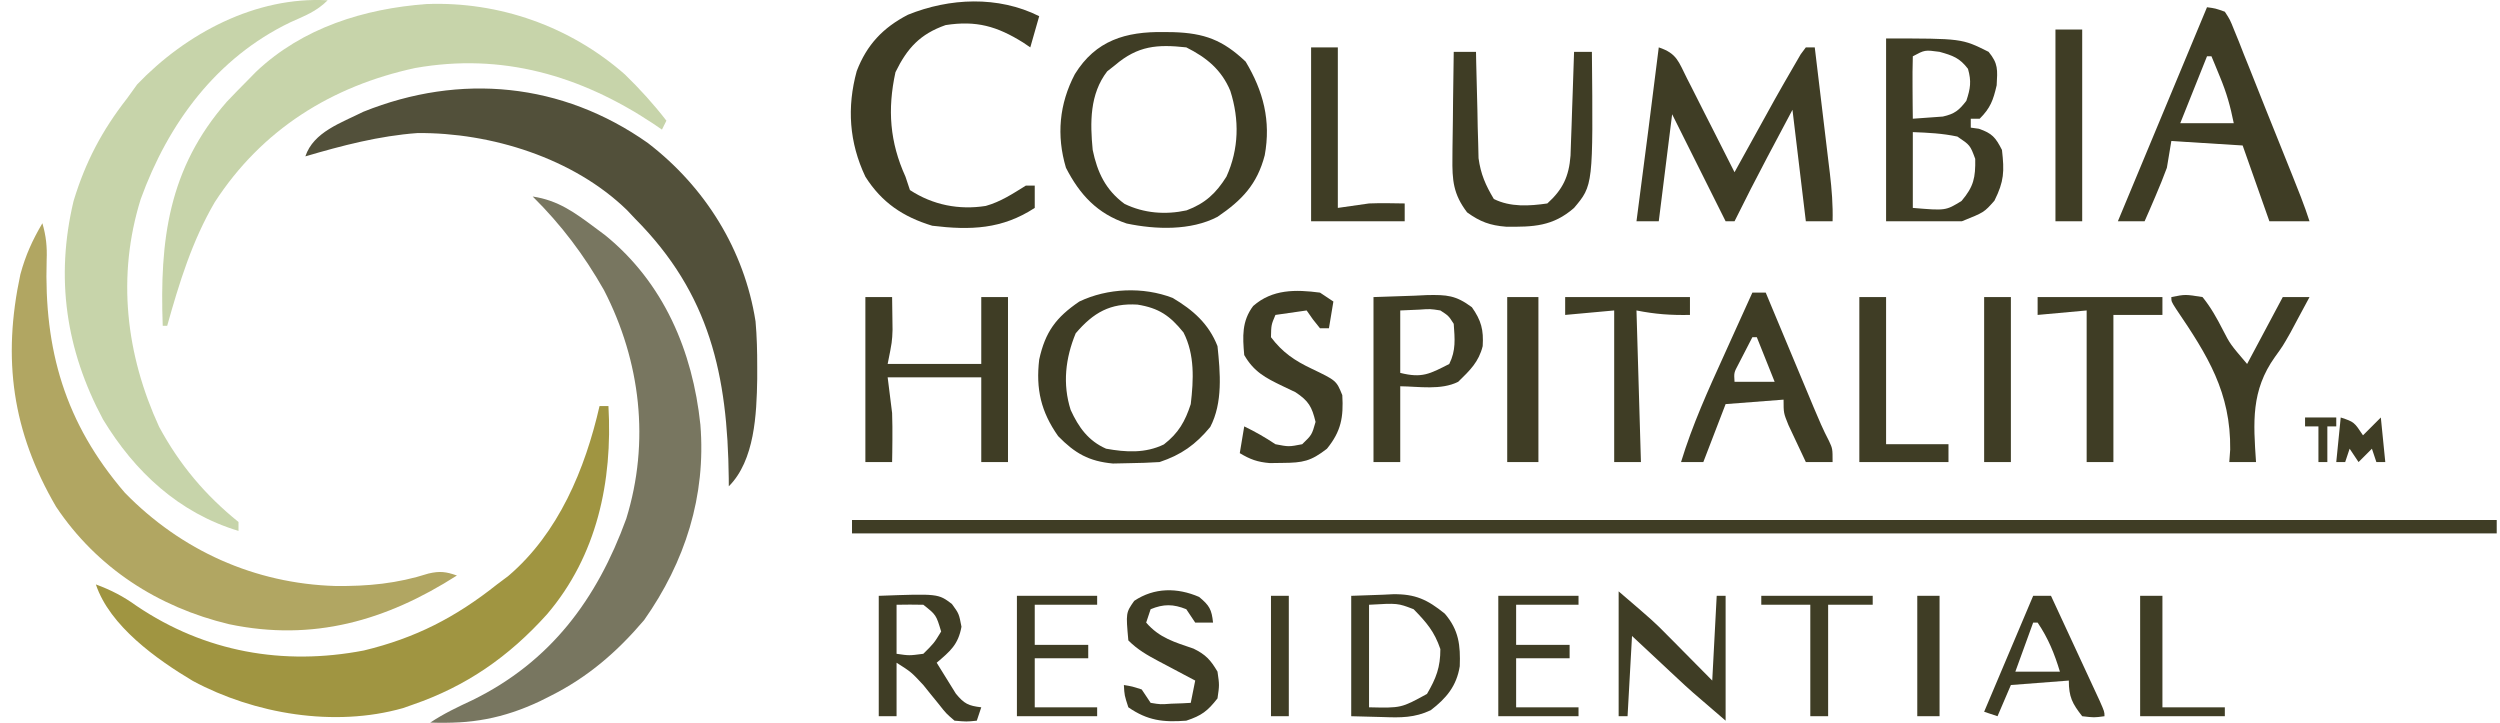 <svg width="166" height="48" viewBox="0 0 166 48" fill="none" xmlns="http://www.w3.org/2000/svg">
<g opacity="0.9">
<path d="M39.809 26.963C40.005 26.963 40.2 26.963 40.401 26.963C40.682 31.957 39.645 36.899 36.321 40.789C33.794 43.597 30.968 45.569 27.379 46.8C27.172 46.873 26.964 46.946 26.75 47.021C22.198 48.311 16.893 47.407 12.811 45.218C10.396 43.777 7.284 41.562 6.366 38.806C7.375 39.177 8.196 39.603 9.067 40.231C13.599 43.294 18.802 44.223 24.161 43.192C27.588 42.364 30.248 40.996 33.002 38.806C33.25 38.62 33.498 38.434 33.754 38.242C37.087 35.405 38.857 31.133 39.809 26.963Z" fill="#968A2C"/>
<path d="M21.756 0.02C21.007 0.77 20.244 1.045 19.277 1.482C14.382 3.834 11.172 8.18 9.345 13.217C7.751 18.323 8.356 23.536 10.568 28.346C11.931 30.866 13.622 32.87 15.837 34.661C15.837 34.856 15.837 35.052 15.837 35.253C11.877 34.057 8.951 31.333 6.84 27.848C4.365 23.228 3.672 18.435 4.886 13.344C5.669 10.759 6.779 8.655 8.438 6.534C8.658 6.229 8.877 5.923 9.104 5.609C12.348 2.216 16.99 -0.25 21.756 0.02Z" fill="#C1CFA1"/>
<path d="M2.815 14.824C3.06 15.67 3.135 16.385 3.098 17.263C2.919 23.232 4.309 28.089 8.289 32.717C12.03 36.554 16.917 38.751 22.264 38.91C24.431 38.933 26.368 38.751 28.45 38.083C29.206 37.906 29.614 37.959 30.339 38.214C25.64 41.215 20.789 42.614 15.216 41.448C10.495 40.319 6.434 37.706 3.721 33.643C0.81 28.651 0.148 23.834 1.354 18.214C1.695 16.956 2.153 15.943 2.815 14.824Z" fill="#A99C51"/>
<path d="M43.017 9.495C46.814 12.409 49.42 16.579 50.168 21.338C50.258 22.345 50.281 23.343 50.279 24.354C50.279 24.624 50.279 24.893 50.279 25.171C50.24 27.492 50.114 30.57 48.392 32.292C48.391 32.111 48.39 31.929 48.389 31.742C48.309 24.922 47.144 19.522 42.177 14.528C42.002 14.342 41.827 14.157 41.647 13.966C38.087 10.492 32.594 8.795 27.726 8.835C25.19 9.017 22.707 9.666 20.276 10.383C20.818 8.757 22.658 8.159 24.124 7.422C30.572 4.828 37.334 5.486 43.017 9.495Z" fill="#3F3D25"/>
<path d="M35.37 13.048C37.071 13.306 38.154 14.109 39.514 15.12C39.845 15.367 39.845 15.367 40.184 15.619C44.071 18.779 45.992 23.309 46.505 28.195C46.892 32.928 45.49 37.313 42.769 41.175C40.967 43.293 39.041 44.96 36.554 46.208C36.325 46.323 36.096 46.438 35.86 46.556C33.404 47.714 31.275 48.085 28.563 47.984C29.474 47.377 30.383 46.95 31.375 46.486C36.55 43.945 39.635 39.803 41.584 34.443C43.165 29.334 42.538 23.988 40.105 19.265C38.788 16.944 37.264 14.92 35.37 13.048Z" fill="#69674F"/>
<path d="M28.324 0.269C33.156 0.086 37.866 1.756 41.493 4.942C42.487 5.91 43.403 6.914 44.249 8.014C44.151 8.21 44.053 8.405 43.953 8.606C43.662 8.408 43.662 8.408 43.366 8.205C38.529 5 33.325 3.494 27.564 4.517C22.006 5.719 17.387 8.609 14.264 13.418C12.754 15.999 11.906 18.768 11.101 21.634C11.004 21.634 10.906 21.634 10.805 21.634C10.6 15.968 11.17 11.203 15.06 6.756C15.511 6.282 15.966 5.812 16.429 5.349C16.617 5.157 16.806 4.965 17.001 4.767C20.079 1.847 24.179 0.572 28.324 0.269Z" fill="#C1CFA1"/>
</g>
<path d="M56.573 34.53C92.612 34.53 128.651 34.53 165.782 34.53C165.782 34.823 165.782 35.116 165.782 35.418C129.743 35.418 93.704 35.418 56.573 35.418C56.573 35.125 56.573 34.832 56.573 34.53Z" fill="#3F3D25"/>
<path d="M77.272 2.128C77.48 2.13 77.687 2.132 77.901 2.135C79.973 2.199 81.194 2.655 82.71 4.09C83.891 6.059 84.396 8.021 83.979 10.307C83.479 12.232 82.468 13.294 80.842 14.397C79.069 15.324 76.739 15.247 74.81 14.841C72.866 14.192 71.696 12.929 70.779 11.14C70.14 8.996 70.333 6.899 71.371 4.923C72.757 2.677 74.751 2.091 77.272 2.128ZM74.035 4.33C73.864 4.465 73.693 4.599 73.517 4.738C72.355 6.248 72.378 8.14 72.555 9.956C72.861 11.436 73.41 12.613 74.666 13.535C75.958 14.165 77.389 14.272 78.787 13.969C80.026 13.505 80.74 12.837 81.434 11.732C82.269 9.894 82.303 7.947 81.693 6.033C81.11 4.636 80.121 3.822 78.77 3.146C76.846 2.935 75.557 3.03 74.035 4.33Z" fill="#3F3D25"/>
<path d="M110.142 3.146C111.358 3.551 111.45 4.089 112.023 5.22C112.113 5.397 112.204 5.574 112.298 5.756C112.587 6.322 112.872 6.89 113.157 7.458C113.352 7.842 113.548 8.225 113.743 8.609C114.223 9.55 114.699 10.492 115.173 11.436C115.253 11.29 115.334 11.144 115.416 10.994C118.019 6.273 118.019 6.273 119.168 4.293C119.365 3.953 119.365 3.953 119.566 3.606C119.736 3.378 119.736 3.378 119.908 3.146C120.104 3.146 120.299 3.146 120.5 3.146C120.67 4.552 120.839 5.959 121.006 7.366C121.063 7.844 121.121 8.322 121.178 8.8C121.261 9.489 121.343 10.177 121.425 10.866C121.451 11.079 121.477 11.291 121.504 11.51C121.629 12.577 121.713 13.618 121.684 14.693C121.098 14.693 120.512 14.693 119.908 14.693C119.615 12.25 119.322 9.808 119.02 7.291C118.605 8.073 118.19 8.854 117.763 9.66C117.634 9.901 117.506 10.142 117.374 10.391C116.619 11.815 115.888 13.249 115.173 14.693C114.978 14.693 114.782 14.693 114.581 14.693C113.409 12.348 112.237 10.003 111.03 7.587C110.737 9.932 110.444 12.277 110.142 14.693C109.653 14.693 109.165 14.693 108.662 14.693C108.686 14.511 108.709 14.33 108.734 14.143C109.214 10.479 109.689 6.814 110.142 3.146Z" fill="#3F3D25"/>
<path d="M125.236 2.554C130.267 2.554 130.267 2.554 132.043 3.442C132.69 4.23 132.634 4.629 132.579 5.663C132.348 6.658 132.165 7.169 131.451 7.883C131.255 7.883 131.06 7.883 130.859 7.883C130.859 8.079 130.859 8.274 130.859 8.475C131.036 8.5 131.213 8.524 131.395 8.549C132.278 8.852 132.504 9.123 132.931 9.956C133.092 11.384 133.076 12.034 132.431 13.324C131.747 14.101 131.747 14.101 130.267 14.693C128.607 14.693 126.946 14.693 125.236 14.693C125.236 10.687 125.236 6.681 125.236 2.554ZM127.011 3.738C126.99 4.435 126.987 5.132 126.993 5.829C126.996 6.211 126.998 6.593 127.001 6.987C127.004 7.283 127.008 7.579 127.011 7.883C127.437 7.857 127.863 7.825 128.288 7.791C128.525 7.774 128.762 7.756 129.006 7.739C129.795 7.56 130.069 7.331 130.563 6.699C130.836 5.88 130.912 5.404 130.674 4.571C130.123 3.845 129.659 3.686 128.787 3.442C127.81 3.31 127.81 3.31 127.011 3.738ZM127.011 8.772C127.011 10.432 127.011 12.094 127.011 13.805C129.195 13.99 129.195 13.99 130.248 13.342C131.057 12.387 131.177 11.794 131.155 10.548C130.818 9.64 130.818 9.64 129.971 9.068C128.967 8.855 128.044 8.812 127.011 8.772Z" fill="#3F3D25"/>
<path d="M146.545 0.481C147.098 0.554 147.098 0.554 147.729 0.778C148.071 1.302 148.071 1.302 148.347 1.993C148.453 2.251 148.559 2.509 148.667 2.775C148.777 3.055 148.886 3.336 148.999 3.625C149.115 3.912 149.231 4.198 149.35 4.494C149.72 5.412 150.084 6.333 150.448 7.254C150.696 7.873 150.945 8.492 151.194 9.11C152.941 13.459 152.941 13.459 153.352 14.693C152.473 14.693 151.594 14.693 150.688 14.693C149.809 12.202 149.809 12.202 148.912 9.66C147.35 9.562 145.787 9.464 144.177 9.364C144.079 9.95 143.982 10.536 143.881 11.14C143.645 11.776 143.392 12.405 143.123 13.028C142.988 13.341 142.853 13.655 142.715 13.978C142.611 14.214 142.508 14.45 142.401 14.693C141.815 14.693 141.229 14.693 140.626 14.693C142.599 9.956 144.572 5.219 146.545 0.481ZM146.545 3.738C145.959 5.204 145.373 6.669 144.769 8.179C145.941 8.179 147.113 8.179 148.321 8.179C148.093 7.043 147.849 6.177 147.414 5.126C147.307 4.865 147.2 4.603 147.089 4.334C147.007 4.137 146.925 3.941 146.841 3.738C146.743 3.738 146.645 3.738 146.545 3.738Z" fill="#3F3D25"/>
<path d="M69.003 1.074C68.808 1.758 68.613 2.441 68.411 3.146C68.253 3.039 68.095 2.932 67.933 2.822C66.196 1.74 64.827 1.349 62.788 1.666C61.093 2.262 60.238 3.195 59.459 4.793C58.919 7.266 59.082 9.438 60.124 11.732C60.222 12.025 60.32 12.319 60.42 12.62C61.94 13.615 63.68 13.954 65.454 13.674C66.448 13.395 67.241 12.867 68.115 12.325C68.311 12.325 68.506 12.325 68.707 12.325C68.707 12.813 68.707 13.302 68.707 13.805C66.537 15.223 64.446 15.298 61.9 14.989C59.954 14.396 58.548 13.447 57.461 11.732C56.387 9.462 56.226 7.138 56.887 4.719C57.557 2.971 58.629 1.837 60.287 0.979C63.05 -0.139 66.272 -0.292 69.003 1.074Z" fill="#3F3D25"/>
<path d="M77.864 19.782C79.22 20.585 80.261 21.499 80.842 22.983C81.026 24.746 81.204 26.735 80.361 28.35C79.391 29.523 78.435 30.201 76.994 30.681C76.323 30.724 75.65 30.747 74.978 30.755C74.444 30.767 74.444 30.767 73.899 30.778C72.3 30.63 71.374 30.099 70.261 28.96C69.124 27.348 68.771 25.834 69.003 23.871C69.407 22.033 70.12 21.075 71.667 20.022C73.538 19.127 75.912 19.027 77.864 19.782ZM71.426 22.132C70.745 23.782 70.544 25.502 71.093 27.221C71.617 28.369 72.266 29.276 73.443 29.793C74.764 30.033 76.05 30.107 77.282 29.51C78.255 28.756 78.695 27.977 79.066 26.832C79.255 25.221 79.34 23.552 78.585 22.076C77.686 20.964 76.954 20.454 75.528 20.226C73.724 20.116 72.606 20.748 71.426 22.132Z" fill="#3F3D25"/>
<path d="M57.461 19.726C58.047 19.726 58.633 19.726 59.236 19.726C59.245 20.189 59.25 20.651 59.255 21.114C59.258 21.372 59.262 21.629 59.265 21.895C59.236 22.687 59.236 22.687 58.941 24.167C60.992 24.167 63.042 24.167 65.156 24.167C65.156 22.702 65.156 21.236 65.156 19.726C65.742 19.726 66.328 19.726 66.931 19.726C66.931 23.341 66.931 26.956 66.931 30.681C66.345 30.681 65.759 30.681 65.156 30.681C65.156 28.825 65.156 26.968 65.156 25.056C63.105 25.056 61.054 25.056 58.941 25.056C59.038 25.837 59.136 26.619 59.236 27.424C59.255 28.016 59.262 28.609 59.255 29.201C59.252 29.482 59.25 29.762 59.247 30.052C59.243 30.26 59.24 30.467 59.236 30.681C58.651 30.681 58.065 30.681 57.461 30.681C57.461 27.066 57.461 23.451 57.461 19.726Z" fill="#3F3D25"/>
<path d="M96.528 3.442C97.016 3.442 97.504 3.442 98.007 3.442C98.012 3.675 98.016 3.908 98.02 4.148C98.043 5.208 98.071 6.268 98.1 7.328C98.106 7.695 98.113 8.061 98.12 8.438C98.13 8.793 98.141 9.148 98.152 9.514C98.16 9.84 98.167 10.165 98.175 10.501C98.321 11.565 98.641 12.294 99.191 13.213C100.288 13.761 101.548 13.684 102.743 13.509C103.771 12.58 104.179 11.718 104.283 10.333C104.294 10.015 104.305 9.697 104.316 9.369C104.329 9.025 104.341 8.681 104.354 8.326C104.365 7.966 104.377 7.606 104.389 7.236C104.402 6.872 104.415 6.509 104.428 6.135C104.459 5.238 104.489 4.34 104.518 3.442C104.909 3.442 105.3 3.442 105.702 3.442C105.785 12.303 105.785 12.303 104.518 13.805C103.109 15.038 101.805 15.074 99.999 15.053C98.944 14.97 98.273 14.723 97.415 14.101C96.493 12.885 96.422 11.974 96.441 10.468C96.442 10.267 96.443 10.065 96.445 9.857C96.45 9.218 96.461 8.578 96.472 7.939C96.477 7.503 96.481 7.068 96.484 6.632C96.494 5.569 96.509 4.506 96.528 3.442Z" fill="#3F3D25"/>
<path d="M116.357 19.43C116.65 19.43 116.943 19.43 117.245 19.43C117.358 19.702 117.472 19.974 117.588 20.254C118.011 21.265 118.433 22.276 118.856 23.287C119.039 23.724 119.221 24.161 119.404 24.598C119.666 25.227 119.929 25.856 120.193 26.485C120.274 26.68 120.355 26.874 120.439 27.075C120.752 27.823 121.066 28.56 121.444 29.278C121.684 29.793 121.684 29.793 121.684 30.681C121.098 30.681 120.512 30.681 119.908 30.681C119.66 30.158 119.414 29.633 119.168 29.108C119.031 28.816 118.894 28.524 118.752 28.223C118.429 27.424 118.429 27.424 118.429 26.536C116.524 26.683 116.524 26.683 114.581 26.832C114.093 28.102 113.604 29.372 113.101 30.681C112.613 30.681 112.125 30.681 111.621 30.681C112.372 28.213 113.423 25.9 114.489 23.557C114.67 23.155 114.851 22.754 115.033 22.352C115.473 21.378 115.914 20.404 116.357 19.43ZM116.357 22.391C116.158 22.773 115.961 23.155 115.765 23.538C115.655 23.751 115.545 23.964 115.432 24.184C115.133 24.744 115.133 24.744 115.173 25.352C116.052 25.352 116.931 25.352 117.837 25.352C117.446 24.375 117.055 23.398 116.653 22.391C116.555 22.391 116.457 22.391 116.357 22.391Z" fill="#3F3D25"/>
<path d="M91.2 19.726C92.546 19.68 92.546 19.68 93.919 19.634C94.199 19.62 94.48 19.607 94.768 19.593C96.073 19.572 96.653 19.6 97.733 20.399C98.356 21.282 98.517 21.9 98.451 22.983C98.186 24.043 97.598 24.596 96.823 25.352C95.684 25.922 94.219 25.662 92.976 25.648C92.976 27.309 92.976 28.97 92.976 30.681C92.39 30.681 91.804 30.681 91.2 30.681C91.2 27.066 91.2 23.451 91.2 19.726ZM92.976 20.614C92.976 21.982 92.976 23.35 92.976 24.76C94.426 25.122 94.928 24.832 96.231 24.167C96.683 23.265 96.597 22.497 96.528 21.503C96.187 20.969 96.187 20.969 95.64 20.614C94.964 20.508 94.964 20.508 94.252 20.559C93.831 20.577 93.41 20.596 92.976 20.614Z" fill="#3F3D25"/>
<path d="M87.649 19.43C87.942 19.626 88.235 19.821 88.537 20.022C88.439 20.609 88.341 21.195 88.241 21.799C88.045 21.799 87.85 21.799 87.649 21.799C87.168 21.207 87.168 21.207 86.761 20.614C86.077 20.712 85.394 20.81 84.689 20.911C84.408 21.574 84.408 21.574 84.393 22.391C85.158 23.402 85.969 23.949 87.094 24.482C88.736 25.271 88.736 25.271 89.129 26.24C89.214 27.71 89.049 28.637 88.111 29.793C87.042 30.628 86.51 30.728 85.17 30.737C84.887 30.741 84.604 30.745 84.312 30.749C83.496 30.68 83.017 30.506 82.321 30.089C82.468 29.21 82.468 29.21 82.617 28.312C83.355 28.669 84.003 29.039 84.689 29.497C85.577 29.669 85.577 29.669 86.465 29.497C87.107 28.878 87.107 28.878 87.353 28.016C87.11 27.005 86.896 26.626 86.022 26.044C85.735 25.907 85.448 25.77 85.151 25.629C84.018 25.084 83.255 24.683 82.617 23.575C82.508 22.348 82.451 21.33 83.209 20.318C84.493 19.195 86.024 19.218 87.649 19.43Z" fill="#3F3D25"/>
<path d="M144.177 19.726C145.102 19.541 145.102 19.541 146.249 19.726C146.803 20.411 147.191 21.112 147.593 21.895C148.082 22.847 148.082 22.847 149.208 24.168C149.99 22.702 150.771 21.236 151.576 19.726C152.162 19.726 152.748 19.726 153.352 19.726C153.094 20.208 152.835 20.689 152.575 21.17C152.415 21.47 152.255 21.77 152.089 22.08C151.576 22.983 151.576 22.983 151.063 23.692C149.459 25.935 149.623 28.037 149.8 30.681C149.214 30.681 148.628 30.681 148.025 30.681C148.044 30.408 148.064 30.135 148.085 29.853C148.13 26.063 146.592 23.608 144.498 20.524C144.177 20.023 144.177 20.023 144.177 19.726Z" fill="#3F3D25"/>
<path d="M87.057 3.146C87.643 3.146 88.229 3.146 88.832 3.146C88.832 6.663 88.832 10.181 88.832 13.805C89.858 13.658 89.858 13.658 90.904 13.509C91.697 13.477 92.478 13.495 93.272 13.509C93.272 13.899 93.272 14.29 93.272 14.693C91.221 14.693 89.17 14.693 87.057 14.693C87.057 10.882 87.057 7.072 87.057 3.146Z" fill="#3F3D25"/>
<path d="M58.349 39.563C62.299 39.417 62.299 39.417 63.208 40.106C63.676 40.748 63.676 40.748 63.842 41.617C63.625 42.804 63.098 43.237 62.196 44.005C62.463 44.445 62.735 44.883 63.01 45.318C63.161 45.562 63.312 45.806 63.468 46.057C64.025 46.734 64.302 46.863 65.156 46.965C65.058 47.258 64.96 47.551 64.86 47.853C64.186 47.923 64.186 47.923 63.38 47.853C62.824 47.377 62.824 47.377 62.326 46.743C62.15 46.528 61.975 46.312 61.794 46.09C61.553 45.79 61.553 45.79 61.308 45.485C60.506 44.623 60.506 44.623 59.532 44.005C59.532 45.177 59.532 46.349 59.532 47.557C59.142 47.557 58.751 47.557 58.349 47.557C58.349 44.919 58.349 42.281 58.349 39.563ZM59.532 40.156C59.532 41.23 59.532 42.305 59.532 43.412C60.37 43.536 60.37 43.536 61.308 43.412C62.02 42.708 62.02 42.708 62.492 41.932C62.161 40.829 62.161 40.829 61.308 40.156C60.716 40.144 60.124 40.143 59.532 40.156Z" fill="#3F3D25"/>
<path d="M89.721 39.563C90.764 39.527 90.764 39.527 91.829 39.489C92.045 39.479 92.26 39.468 92.483 39.457C93.983 39.431 94.784 39.817 95.936 40.748C96.871 41.84 96.978 42.844 96.928 44.237C96.719 45.553 96.034 46.367 95.001 47.158C93.933 47.665 93 47.656 91.848 47.613C91.146 47.595 90.444 47.576 89.721 47.557C89.721 44.919 89.721 42.281 89.721 39.563ZM90.904 40.156C90.904 42.403 90.904 44.65 90.904 46.965C93.04 47.016 93.04 47.016 94.752 46.077C95.363 45.031 95.64 44.311 95.64 43.098C95.243 41.933 94.725 41.333 93.864 40.452C92.804 40.046 92.804 40.046 90.904 40.156Z" fill="#3F3D25"/>
<path d="M135.298 19.726C138.033 19.726 140.768 19.726 143.585 19.726C143.585 20.117 143.585 20.508 143.585 20.911C142.511 20.911 141.437 20.911 140.33 20.911C140.33 24.135 140.33 27.359 140.33 30.681C139.744 30.681 139.158 30.681 138.554 30.681C138.554 27.359 138.554 24.037 138.554 20.614C137.48 20.712 136.405 20.81 135.298 20.911C135.298 20.52 135.298 20.129 135.298 19.726Z" fill="#3F3D25"/>
<path d="M103.927 19.726C106.661 19.726 109.396 19.726 112.213 19.726C112.213 20.117 112.213 20.508 112.213 20.911C110.948 20.935 109.916 20.865 108.662 20.614C108.76 23.936 108.857 27.259 108.958 30.681C108.372 30.681 107.786 30.681 107.182 30.681C107.182 27.359 107.182 24.037 107.182 20.614C106.108 20.712 105.033 20.81 103.927 20.911C103.927 20.52 103.927 20.129 103.927 19.726Z" fill="#3F3D25"/>
<path d="M123.46 19.726C124.046 19.726 124.632 19.726 125.236 19.726C125.236 22.951 125.236 26.175 125.236 29.497C126.603 29.497 127.97 29.497 129.379 29.497C129.379 29.888 129.379 30.278 129.379 30.681C127.426 30.681 125.472 30.681 123.46 30.681C123.46 27.066 123.46 23.451 123.46 19.726Z" fill="#3F3D25"/>
<path d="M136.482 1.962C137.068 1.962 137.654 1.962 138.258 1.962C138.258 6.163 138.258 10.364 138.258 14.693C137.672 14.693 137.086 14.693 136.482 14.693C136.482 10.492 136.482 6.291 136.482 1.962Z" fill="#3F3D25"/>
<path d="M79.621 39.637C80.307 40.203 80.456 40.47 80.546 41.34C80.155 41.34 79.764 41.34 79.362 41.34C79.166 41.047 78.971 40.754 78.77 40.452C77.907 40.106 77.264 40.095 76.402 40.452C76.305 40.745 76.207 41.038 76.106 41.34C76.989 42.365 78.001 42.639 79.251 43.069C80.063 43.466 80.385 43.823 80.842 44.597C80.971 45.485 80.971 45.485 80.842 46.373C80.181 47.216 79.791 47.513 78.77 47.853C77.237 47.969 76.203 47.85 74.922 46.965C74.663 46.17 74.663 46.17 74.626 45.485C75.181 45.577 75.181 45.577 75.81 45.781C76.006 46.074 76.201 46.367 76.402 46.669C77.055 46.777 77.055 46.777 77.771 46.725C78.013 46.717 78.255 46.709 78.504 46.7C78.782 46.685 78.782 46.685 79.066 46.669C79.163 46.181 79.261 45.692 79.362 45.189C79.091 45.046 78.82 44.903 78.541 44.756C78.186 44.567 77.83 44.379 77.475 44.19C77.296 44.096 77.118 44.002 76.934 43.905C76.17 43.497 75.538 43.141 74.922 42.524C74.756 40.69 74.756 40.69 75.311 39.897C76.65 39.003 78.177 39.01 79.621 39.637Z" fill="#3F3D25"/>
<path d="M107.478 39.267C109.809 41.266 109.809 41.266 110.658 42.124C110.822 42.288 110.985 42.452 111.153 42.621C111.35 42.821 111.548 43.021 111.751 43.227C112.392 43.875 113.033 44.522 113.693 45.189C113.791 43.332 113.889 41.476 113.989 39.563C114.184 39.563 114.38 39.563 114.581 39.563C114.581 42.299 114.581 45.035 114.581 47.853C112.25 45.855 112.25 45.855 111.401 45.062C111.238 44.91 111.075 44.758 110.906 44.602C110.709 44.417 110.512 44.232 110.308 44.041C109.667 43.443 109.026 42.845 108.366 42.228C108.268 43.987 108.171 45.745 108.07 47.557C107.875 47.557 107.679 47.557 107.478 47.557C107.478 44.822 107.478 42.086 107.478 39.267Z" fill="#3F3D25"/>
<path d="M135.002 39.563C135.393 39.563 135.784 39.563 136.186 39.563C136.693 40.654 137.199 41.745 137.704 42.836C137.876 43.208 138.048 43.579 138.22 43.95C138.468 44.483 138.714 45.016 138.961 45.549C139.11 45.87 139.258 46.191 139.412 46.521C139.738 47.261 139.738 47.261 139.738 47.557C139.053 47.65 139.053 47.65 138.258 47.557C137.594 46.71 137.37 46.272 137.37 45.189C135.466 45.336 135.466 45.336 133.523 45.485C133.23 46.169 132.937 46.853 132.635 47.557C132.342 47.46 132.049 47.362 131.747 47.261C132.821 44.721 133.895 42.181 135.002 39.563ZM135.002 41.34C134.612 42.415 134.221 43.489 133.819 44.597C134.795 44.597 135.772 44.597 136.778 44.597C136.416 43.4 136.001 42.378 135.298 41.34C135.201 41.34 135.103 41.34 135.002 41.34Z" fill="#3F3D25"/>
<path d="M99.487 39.563C101.245 39.563 103.003 39.563 104.814 39.563C104.814 39.759 104.814 39.954 104.814 40.156C103.447 40.156 102.08 40.156 100.671 40.156C100.671 41.035 100.671 41.914 100.671 42.82C101.843 42.82 103.015 42.82 104.222 42.82C104.222 43.113 104.222 43.407 104.222 43.709C103.05 43.709 101.878 43.709 100.671 43.709C100.671 44.783 100.671 45.858 100.671 46.965C102.038 46.965 103.406 46.965 104.814 46.965C104.814 47.161 104.814 47.356 104.814 47.557C103.056 47.557 101.298 47.557 99.487 47.557C99.487 44.919 99.487 42.281 99.487 39.563Z" fill="#3F3D25"/>
<path d="M67.523 39.563C69.281 39.563 71.039 39.563 72.851 39.563C72.851 39.759 72.851 39.954 72.851 40.156C71.483 40.156 70.116 40.156 68.707 40.156C68.707 41.035 68.707 41.914 68.707 42.82C69.879 42.82 71.051 42.82 72.259 42.82C72.259 43.113 72.259 43.407 72.259 43.709C71.087 43.709 69.915 43.709 68.707 43.709C68.707 44.783 68.707 45.858 68.707 46.965C70.075 46.965 71.442 46.965 72.851 46.965C72.851 47.161 72.851 47.356 72.851 47.557C71.093 47.557 69.335 47.557 67.523 47.557C67.523 44.919 67.523 42.281 67.523 39.563Z" fill="#3F3D25"/>
<path d="M131.747 19.726C132.333 19.726 132.919 19.726 133.523 19.726C133.523 23.341 133.523 26.956 133.523 30.681C132.937 30.681 132.351 30.681 131.747 30.681C131.747 27.066 131.747 23.451 131.747 19.726Z" fill="#3F3D25"/>
<path d="M100.079 19.726C100.763 19.726 101.446 19.726 102.151 19.726C102.151 23.341 102.151 26.956 102.151 30.681C101.467 30.681 100.783 30.681 100.079 30.681C100.079 27.066 100.079 23.451 100.079 19.726Z" fill="#3F3D25"/>
<path d="M142.105 39.563C142.594 39.563 143.082 39.563 143.585 39.563C143.585 42.006 143.585 44.449 143.585 46.965C144.952 46.965 146.32 46.965 147.729 46.965C147.729 47.161 147.729 47.356 147.729 47.557C145.873 47.557 144.017 47.557 142.105 47.557C142.105 44.919 142.105 42.281 142.105 39.563Z" fill="#3F3D25"/>
<path d="M116.949 39.563C119.39 39.563 121.832 39.563 124.348 39.563C124.348 39.759 124.348 39.954 124.348 40.156C123.371 40.156 122.394 40.156 121.388 40.156C121.388 42.598 121.388 45.041 121.388 47.557C120.997 47.557 120.607 47.557 120.204 47.557C120.204 45.115 120.204 42.672 120.204 40.156C119.13 40.156 118.056 40.156 116.949 40.156C116.949 39.96 116.949 39.765 116.949 39.563Z" fill="#3F3D25"/>
<path d="M127.307 39.563C127.796 39.563 128.284 39.563 128.787 39.563C128.787 42.202 128.787 44.84 128.787 47.557C128.299 47.557 127.811 47.557 127.307 47.557C127.307 44.919 127.307 42.281 127.307 39.563Z" fill="#3F3D25"/>
<path d="M84.393 39.563C84.784 39.563 85.174 39.563 85.577 39.563C85.577 42.202 85.577 44.84 85.577 47.557C85.186 47.557 84.796 47.557 84.393 47.557C84.393 44.919 84.393 42.281 84.393 39.563Z" fill="#3F3D25"/>
<path d="M155.424 27.721C156.312 28.017 156.312 28.017 156.903 28.905C157.294 28.514 157.685 28.123 158.087 27.721C158.185 28.698 158.283 29.675 158.383 30.681C158.188 30.681 157.993 30.681 157.791 30.681C157.694 30.388 157.596 30.095 157.495 29.793C157.202 30.086 156.909 30.379 156.607 30.681C156.412 30.388 156.217 30.095 156.016 29.793C155.918 30.086 155.82 30.379 155.72 30.681C155.524 30.681 155.329 30.681 155.128 30.681C155.225 29.704 155.323 28.727 155.424 27.721Z" fill="#3F3D25"/>
<path d="M153.056 27.721C153.74 27.721 154.423 27.721 155.128 27.721C155.128 27.916 155.128 28.111 155.128 28.313C154.932 28.313 154.737 28.313 154.536 28.313C154.536 29.094 154.536 29.876 154.536 30.681C154.34 30.681 154.145 30.681 153.944 30.681C153.944 29.9 153.944 29.118 153.944 28.313C153.651 28.313 153.358 28.313 153.056 28.313C153.056 28.117 153.056 27.922 153.056 27.721Z" fill="#3F3D25"/>
</svg>
